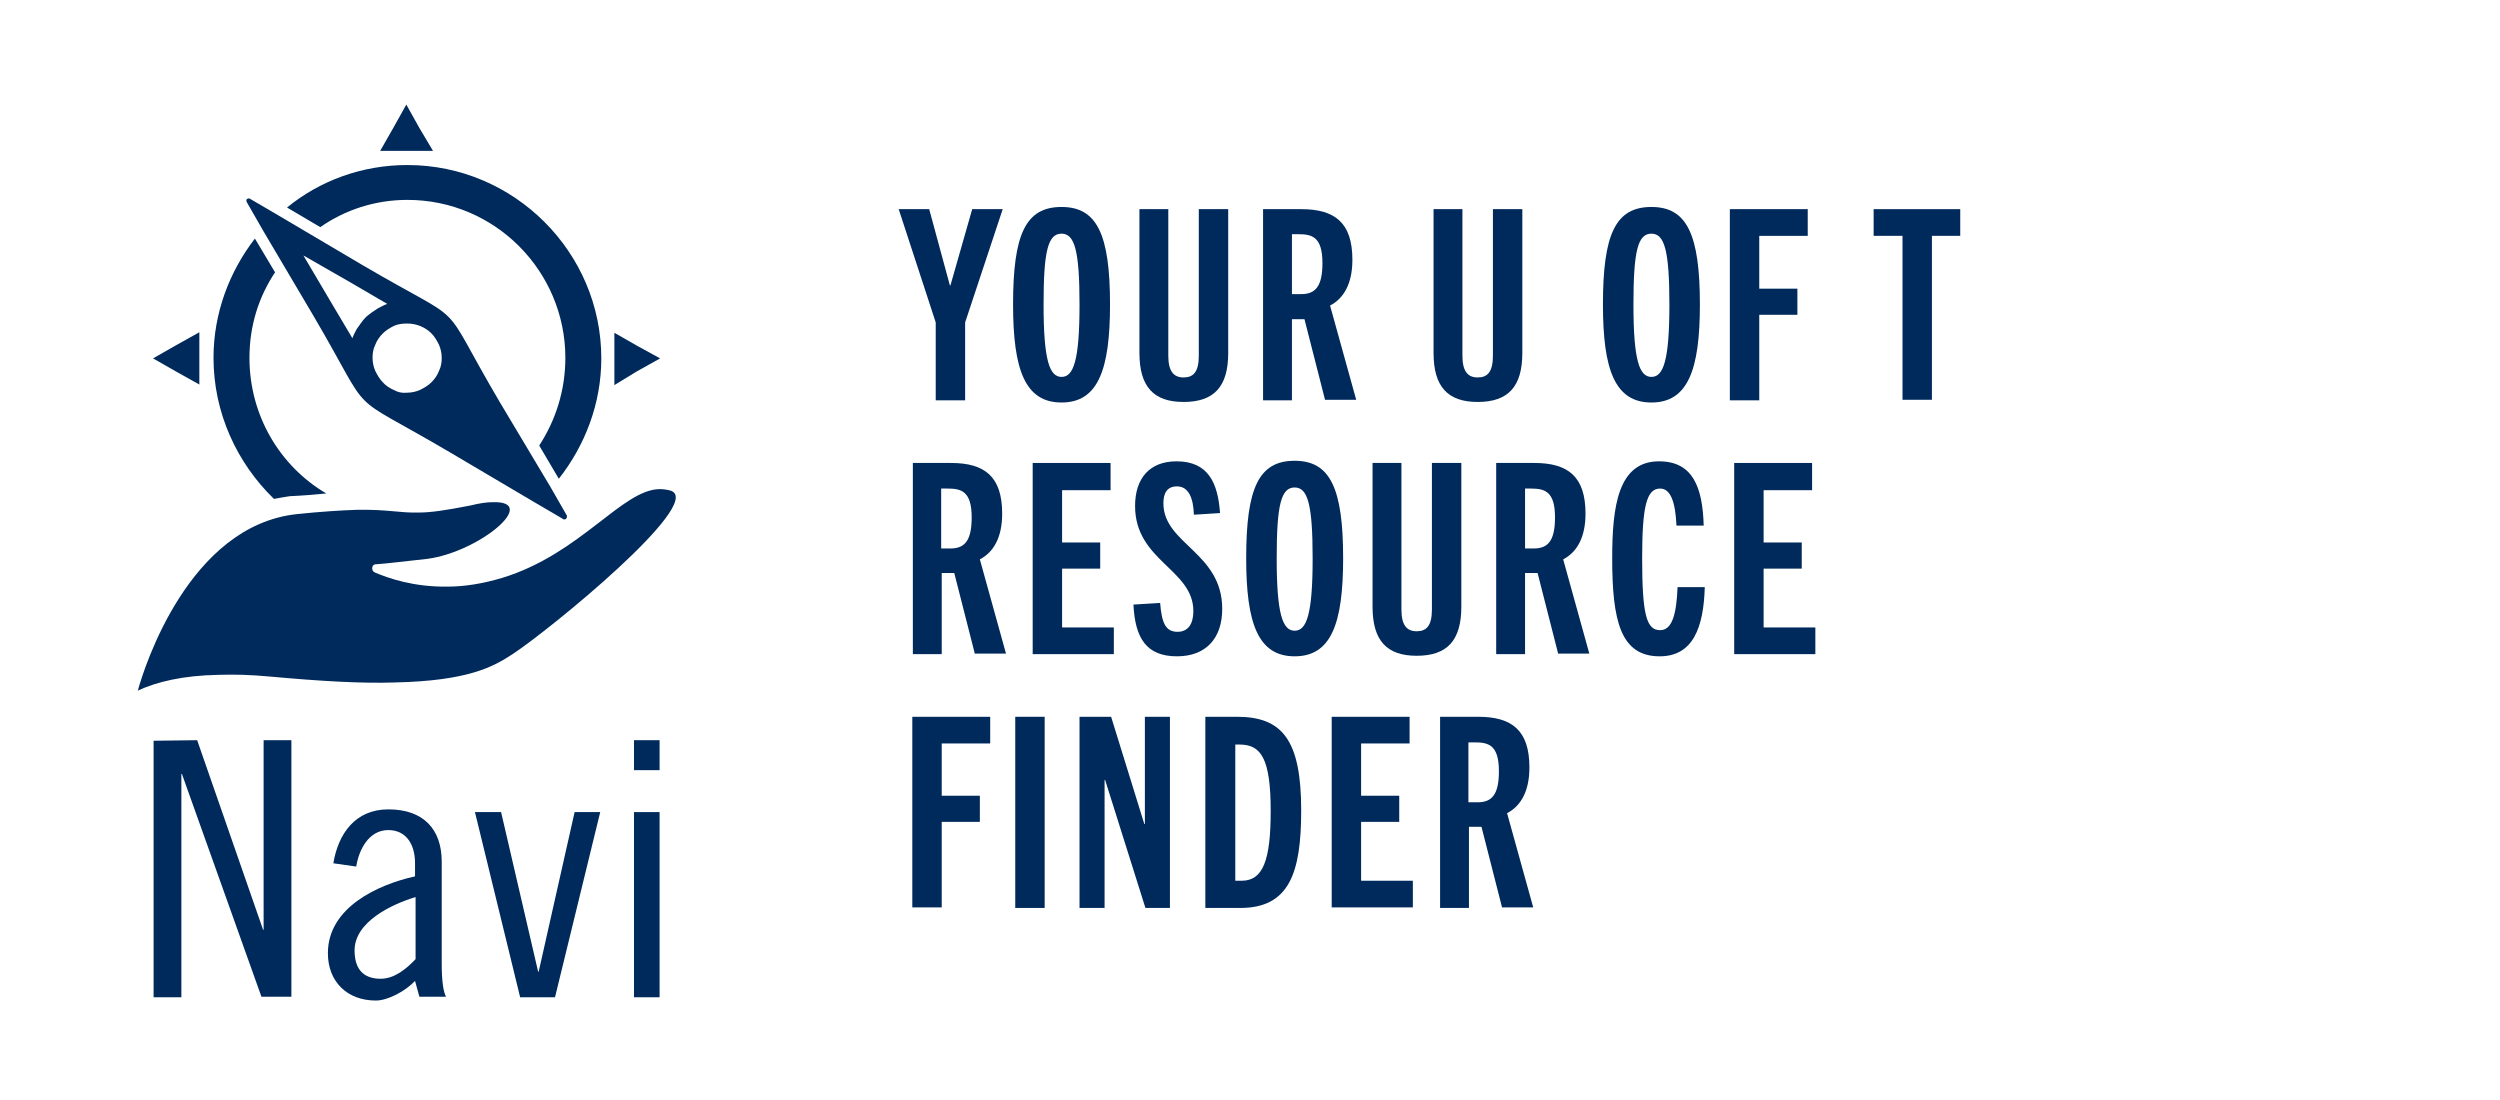 <?xml version="1.0" encoding="utf-8"?>
<!-- Generator: Adobe Illustrator 27.8.1, SVG Export Plug-In . SVG Version: 6.00 Build 0)  -->
<svg version="1.1"
	 id="svg2" xmlns:cc="http://creativecommons.org/ns#" xmlns:svg="http://www.w3.org/2000/svg" xmlns:rdf="http://www.w3.org/1999/02/22-rdf-syntax-ns#" xmlns:inkscape="http://www.inkscape.org/namespaces/inkscape" xmlns:dc="http://purl.org/dc/elements/1.1/" xmlns:sodipodi="http://sodipodi.sourceforge.net/DTD/sodipodi-0.dtd"
	 xmlns="http://www.w3.org/2000/svg" xmlns:xlink="http://www.w3.org/1999/xlink" x="0px" y="0px" viewBox="0 0 459 202"
	 style="enable-background:new 0 0 459 202;" xml:space="preserve">
<style type="text/css">
	.st0{fill:none;}
	.st1{fill:#002A5C;}
</style>
<sodipodi:namedview  bordercolor="#666666" borderopacity="0" gridtolerance="10" guidetolerance="10" id="namedview4" inkscape:current-layer="g10" inkscape:cx="274.78265" inkscape:cy="107.33334" inkscape:pageopacity="0" inkscape:pageshadow="2" inkscape:window-height="1017" inkscape:window-maximized="1" inkscape:window-width="1920" inkscape:window-x="-8" inkscape:window-y="-8" inkscape:zoom="2.0488921" objecttolerance="10" pagecolor="#ffffff" showgrid="false">
	</sodipodi:namedview>
<path class="st0" d="M65,174.5c0,3.2,1.4,5.2,4.8,5.2c2.5,0,4.7-1.7,6.4-3.6v-11.4C71.9,166,65,169.2,65,174.5z"/>
<path class="st0" d="M64.7,62.1c0.2-0.6,0.5-1.1,0.8-1.7c0.6-0.8,1-1.5,1.7-2.2c0.7-0.6,1.4-1.1,2.2-1.6c0.6-0.3,1.1-0.6,1.7-0.8
	L64.6,52l-8.8-5.2l5.2,8.8L64.7,62.1z"/>
<path class="st0" d="M68.9,63.3c-0.3,0.8-0.5,1.6-0.5,2.4c0,0.9,0.1,1.7,0.5,2.4c0.3,0.8,0.8,1.5,1.4,2.1c0.5,0.6,1.3,1,2,1.4
	c0.7,0.3,1.5,0.6,2.4,0.5c0.9,0,1.7-0.1,2.4-0.5c0.8-0.3,1.5-0.8,2.1-1.4c0.6-0.6,1-1.3,1.4-2.1c0.3-0.8,0.5-1.6,0.5-2.4
	c0-0.9-0.1-1.7-0.5-2.4c-0.3-0.8-0.8-1.5-1.4-2.1c-1-1.1-2.6-1.8-4.4-1.8c-0.9,0-1.7,0.1-2.4,0.5c-0.8,0.3-1.5,0.8-2.1,1.4
	C69.7,61.8,69.3,62.5,68.9,63.3z"/>
<polygon class="st1" points="48.4,170.7 48.3,170.7 36.2,135.9 28.2,136 28.2,183.1 33.3,183.1 33.3,142.1 33.4,142.1 48,183 
	53.5,183 53.5,135.9 48.4,135.9 "/>
<path class="st1" d="M81.1,158.2c0-6-3.4-9.6-9.8-9.6c-6.1,0-9.2,4.5-10.1,9.9l4.2,0.6c0.5-3.1,2.3-6.7,5.9-6.7
	c3.1,0,4.9,2.4,4.9,6.1v2.4c-6.8,1.5-16,5.7-16,14.1c0,5.3,3.6,8.7,8.8,8.7c2.2,0,5.4-1.7,7.2-3.6L77,183h4.9c-0.5-0.8-0.8-3-0.8-6
	V158.2z M76.3,176.1c-1.7,1.8-3.9,3.6-6.4,3.6c-3.4,0-4.8-2-4.8-5.2c0-5.3,6.9-8.5,11.2-9.8V176.1z"/>
<polygon class="st1" points="98.9,178.4 98.8,178.4 92,149.1 87.2,149.1 95.5,183.1 101.9,183.1 110.2,149.1 105.5,149.1 "/>
<rect x="116.4" y="149.1" class="st1" width="4.7" height="34"/>
<rect x="116.4" y="135.9" class="st1" width="4.7" height="5.5"/>
<polygon class="st1" points="79.5,27.7 77,23.5 74.6,19.2 72.2,23.5 69.8,27.7 74.6,27.7 "/>
<polygon class="st1" points="121.2,65.8 117,63.5 112.8,61.1 112.8,65.9 112.8,70.7 116.9,68.2 "/>
<polygon class="st1" points="36.6,70.6 36.6,65.8 36.6,61 32.3,63.4 28.1,65.8 32.3,68.2 "/>
<path class="st1" d="M48.4,42.5l9.1,15.4c11.7,19.9,5,13.3,25.2,25.2l15.4,9.1l5.3,3.1c0.1,0.1,0.2,0.1,0.5,0
	c0.2-0.2,0.2-0.5,0.2-0.6l-3.1-5.4l-9.2-15.4c-11.9-20.2-4.9-13.3-25.2-25.2l-15.4-9.1l-5.3-3.1c-0.1-0.1-0.2-0.1-0.5,0
	c-0.2,0.1-0.2,0.3-0.1,0.6L48.4,42.5z M74.8,59.4c1.7,0,3.3,0.7,4.4,1.8c0.6,0.6,1,1.3,1.4,2.1c0.3,0.7,0.5,1.5,0.5,2.4
	c0,0.8-0.1,1.6-0.5,2.4c-0.3,0.8-0.8,1.5-1.4,2.1c-0.6,0.6-1.3,1-2.1,1.4c-0.7,0.3-1.5,0.5-2.4,0.5c-0.9,0.1-1.7-0.1-2.4-0.5
	c-0.7-0.3-1.5-0.8-2-1.4c-0.6-0.6-1-1.3-1.4-2.1c-0.3-0.7-0.5-1.5-0.5-2.4c0-0.8,0.1-1.6,0.5-2.4c0.3-0.8,0.8-1.5,1.4-2.1
	c0.6-0.6,1.3-1,2.1-1.4C73.1,59.5,73.9,59.4,74.8,59.4z M64.6,52l6.5,3.8c-0.6,0.2-1.1,0.5-1.7,0.8c-0.8,0.5-1.5,1-2.2,1.6
	c-0.7,0.7-1.1,1.4-1.7,2.2c-0.3,0.6-0.6,1.1-0.8,1.7l-3.8-6.4l-5.2-8.8L64.6,52z"/>
<path class="st1" d="M74.8,36.7c16.1,0,29,13.1,29,29c0,6-1.8,11.5-4.8,16.1l3.6,6.1c4.8-6.1,7.8-13.8,7.8-22.1
	c0-19.5-16-35.5-35.6-35.5c-8.4,0-16.1,2.9-22.1,7.8l6.1,3.6C63.4,38.5,68.9,36.7,74.8,36.7z"/>
<path class="st1" d="M50.3,91.6c0.9-0.2,1.8-0.3,2.9-0.5c2.4-0.1,4.6-0.3,6.7-0.5c-8.5-5-14.1-14.3-14.1-24.9
	c0-5.9,1.7-11.2,4.7-15.7l-3.7-6.2c-4.7,6.1-7.6,13.7-7.6,21.9C39.2,75.8,43.5,85,50.3,91.6z"/>
<path class="st1" d="M123.2,90.1c-0.7-0.2-1.4-0.3-2.1-0.3c-6.9,0.1-14.5,11.9-28.9,16.3c-3.7,1.1-7,1.6-10,1.6
	c-6.2,0.1-10.8-1.5-13.4-2.6c-0.7-0.3-0.6-1.5,0.2-1.5c1.8-0.1,4.8-0.5,9.5-1c9.6-1.3,20.7-10.7,11.9-10.4c-1,0-2.4,0.2-4,0.6
	c-4.6,0.9-7.3,1.3-9.5,1.3c-3.6,0.1-5.6-0.6-11.4-0.5c-2.8,0.1-6.3,0.3-11.1,0.8c-19.7,2.2-27.9,28-29.1,32.4
	c3.4-1.6,8.3-2.8,14.9-2.9c2.8-0.1,5.9,0,9.2,0.3c9.8,0.9,17.2,1.3,23.1,1.1c13.5-0.3,18.1-2.9,21.6-5.2
	C100.7,115.8,129.4,92.4,123.2,90.1z"/>
<g>
	<g>
		<path class="st1" d="M171.8,73.5V59.2L165,38.4h5.6l3.8,14h0.1l4-14h5.6l-6.9,20.8v14.3H171.8z"/>
		<path class="st1" d="M186,55.9c0-12.9,2.3-17.9,8.9-17.9c6.5,0,8.9,5,8.9,17.9c0,12-2.2,18-8.9,18C188.2,73.9,186,67.9,186,55.9z
			 M198.2,55.9c0-9.9-0.9-13-3.3-13c-2.5,0-3.3,3.2-3.3,13c0,10.3,1.1,13.3,3.3,13.3C197.1,69.2,198.2,66.2,198.2,55.9z"/>
		<path class="st1" d="M220.2,38.4h5.3v26.4c0,6.2-2.6,9-8.2,9c-5.5,0-8.1-2.8-8.1-9V38.4h5.3v26.9c0,2.9,1,4,2.8,4
			c1.8,0,2.8-1,2.8-4V38.4z"/>
		<path class="st1" d="M243.3,73.5l-3.8-14.9h-2.3v14.9h-5.3V38.4h7c6.2,0,9.4,2.5,9.4,9.3c0,4.4-1.6,7.1-4.1,8.4l4.8,17.3H243.3z
			 M238.9,54c2.6,0,3.9-1.4,3.9-5.7c0-4.8-1.9-5.3-4.4-5.3h-1.2v11H238.9z"/>
		<path class="st1" d="M274.2,38.4h5.3v26.4c0,6.2-2.6,9-8.2,9c-5.5,0-8.1-2.8-8.1-9V38.4h5.3v26.9c0,2.9,1,4,2.8,4
			c1.8,0,2.8-1,2.8-4V38.4z"/>
		<path class="st1" d="M294.3,55.9c0-12.9,2.3-17.9,8.9-17.9c6.5,0,8.9,5,8.9,17.9c0,12-2.2,18-8.9,18
			C296.5,73.9,294.3,67.9,294.3,55.9z M306.5,55.9c0-9.9-0.9-13-3.3-13c-2.5,0-3.3,3.2-3.3,13c0,10.3,1.1,13.3,3.3,13.3
			C305.4,69.2,306.5,66.2,306.5,55.9z"/>
		<path class="st1" d="M317.6,73.5V38.4h14.3v4.9H323V53h7v4.8h-7v15.7H317.6z"/>
		<path class="st1" d="M349.3,73.5V43.3H344v-4.9h15.9v4.9h-5.2v30.1H349.3z"/>
		<path class="st1" d="M179,120.1l-3.8-14.9h-2.3v14.9h-5.3V85h7c6.2,0,9.4,2.5,9.4,9.3c0,4.4-1.6,7.1-4.1,8.4l4.8,17.3H179z
			 M174.5,100.7c2.6,0,3.9-1.4,3.9-5.7c0-4.8-1.9-5.3-4.4-5.3h-1.2v11H174.5z"/>
		<path class="st1" d="M189.6,120.1V85h14.3V90h-8.9v9.6h7v4.8h-7v10.8h9.5v4.9H189.6z"/>
		<path class="st1" d="M219.2,94.5c-0.1-3.1-1-5.2-3.1-5.2c-1.8,0-2.5,1.2-2.5,3.1c0,7.5,10.8,9,10.8,19.4c0,5.4-3,8.7-8.3,8.7
			c-5.6,0-7.7-3.3-8-9.5l4.9-0.3c0.3,3.7,1,5.3,3.2,5.3c1.9,0,2.9-1.4,2.9-3.8c0-7.7-10.7-9.2-10.7-19.3c0-5,2.6-8.2,7.6-8.2
			c5.8,0,7.6,3.9,8,9.5L219.2,94.5z"/>
		<path class="st1" d="M228.8,102.5c0-12.9,2.3-17.9,8.9-17.9c6.5,0,8.9,5,8.9,17.9c0,12-2.2,18-8.9,18
			C231,120.5,228.8,114.5,228.8,102.5z M241,102.5c0-9.9-0.9-13-3.3-13c-2.5,0-3.3,3.2-3.3,13c0,10.3,1.1,13.3,3.3,13.3
			C239.9,115.8,241,112.8,241,102.5z"/>
		<path class="st1" d="M263,85h5.3v26.4c0,6.2-2.6,9-8.2,9c-5.5,0-8.1-2.8-8.1-9V85h5.3v26.9c0,2.9,1,4,2.8,4c1.8,0,2.8-1,2.8-4V85z
			"/>
		<path class="st1" d="M286.1,120.1l-3.8-14.9H280v14.9h-5.3V85h7c6.2,0,9.4,2.5,9.4,9.3c0,4.4-1.6,7.1-4.1,8.4l4.8,17.3H286.1z
			 M281.6,100.7c2.6,0,3.9-1.4,3.9-5.7c0-4.8-1.9-5.3-4.4-5.3H280v11H281.6z"/>
		<path class="st1" d="M313,107.7c-0.2,7.6-2.2,12.8-8.3,12.8c-7.2,0-8.7-6.6-8.7-18c0-9.6,1.1-17.8,8.6-17.8c6.3,0,8,4.9,8.2,11.8
			h-5c-0.2-4.4-1.1-6.8-3-6.8c-2.5,0-3.3,3.3-3.3,12.8c0,10.4,0.8,13.2,3.3,13.2c2.2,0,3-2.9,3.2-7.9H313z"/>
		<path class="st1" d="M318.4,120.1V85h14.3V90h-8.9v9.6h7v4.8h-7v10.8h9.5v4.9H318.4z"/>
		<path class="st1" d="M167.5,166.7v-35.1h14.3v4.9h-8.9v9.6h7v4.8h-7v15.7H167.5z"/>
		<path class="st1" d="M186.4,166.7v-35.1h5.4v35.1H186.4z"/>
		<path class="st1" d="M210.3,166.7l-7.4-23.5h-0.1v23.5h-4.6v-35.1h5.8l6.1,19.7h0.1v-19.7h4.6v35.1H210.3z"/>
		<path class="st1" d="M221.3,166.7v-35.1h5.8c8.3,0,11.8,4.2,11.8,17.2c0,11.5-2.2,17.9-11.2,17.9H221.3z M228,161.7
			c3.9,0,5.3-3.8,5.3-12.8c0-9.7-1.8-12.2-5.7-12.2h-0.8v25H228z"/>
		<path class="st1" d="M244.5,166.7v-35.1h14.3v4.9h-8.9v9.6h7v4.8h-7v10.8h9.5v4.9H244.5z"/>
		<path class="st1" d="M275.8,166.7l-3.8-14.9h-2.3v14.9h-5.3v-35.1h7c6.2,0,9.4,2.5,9.4,9.3c0,4.4-1.6,7.1-4.1,8.4l4.8,17.3H275.8z
			 M271.3,147.3c2.6,0,3.9-1.4,3.9-5.7c0-4.8-1.9-5.3-4.4-5.3h-1.2v11H271.3z"/>
	</g>
</g>
</svg>
